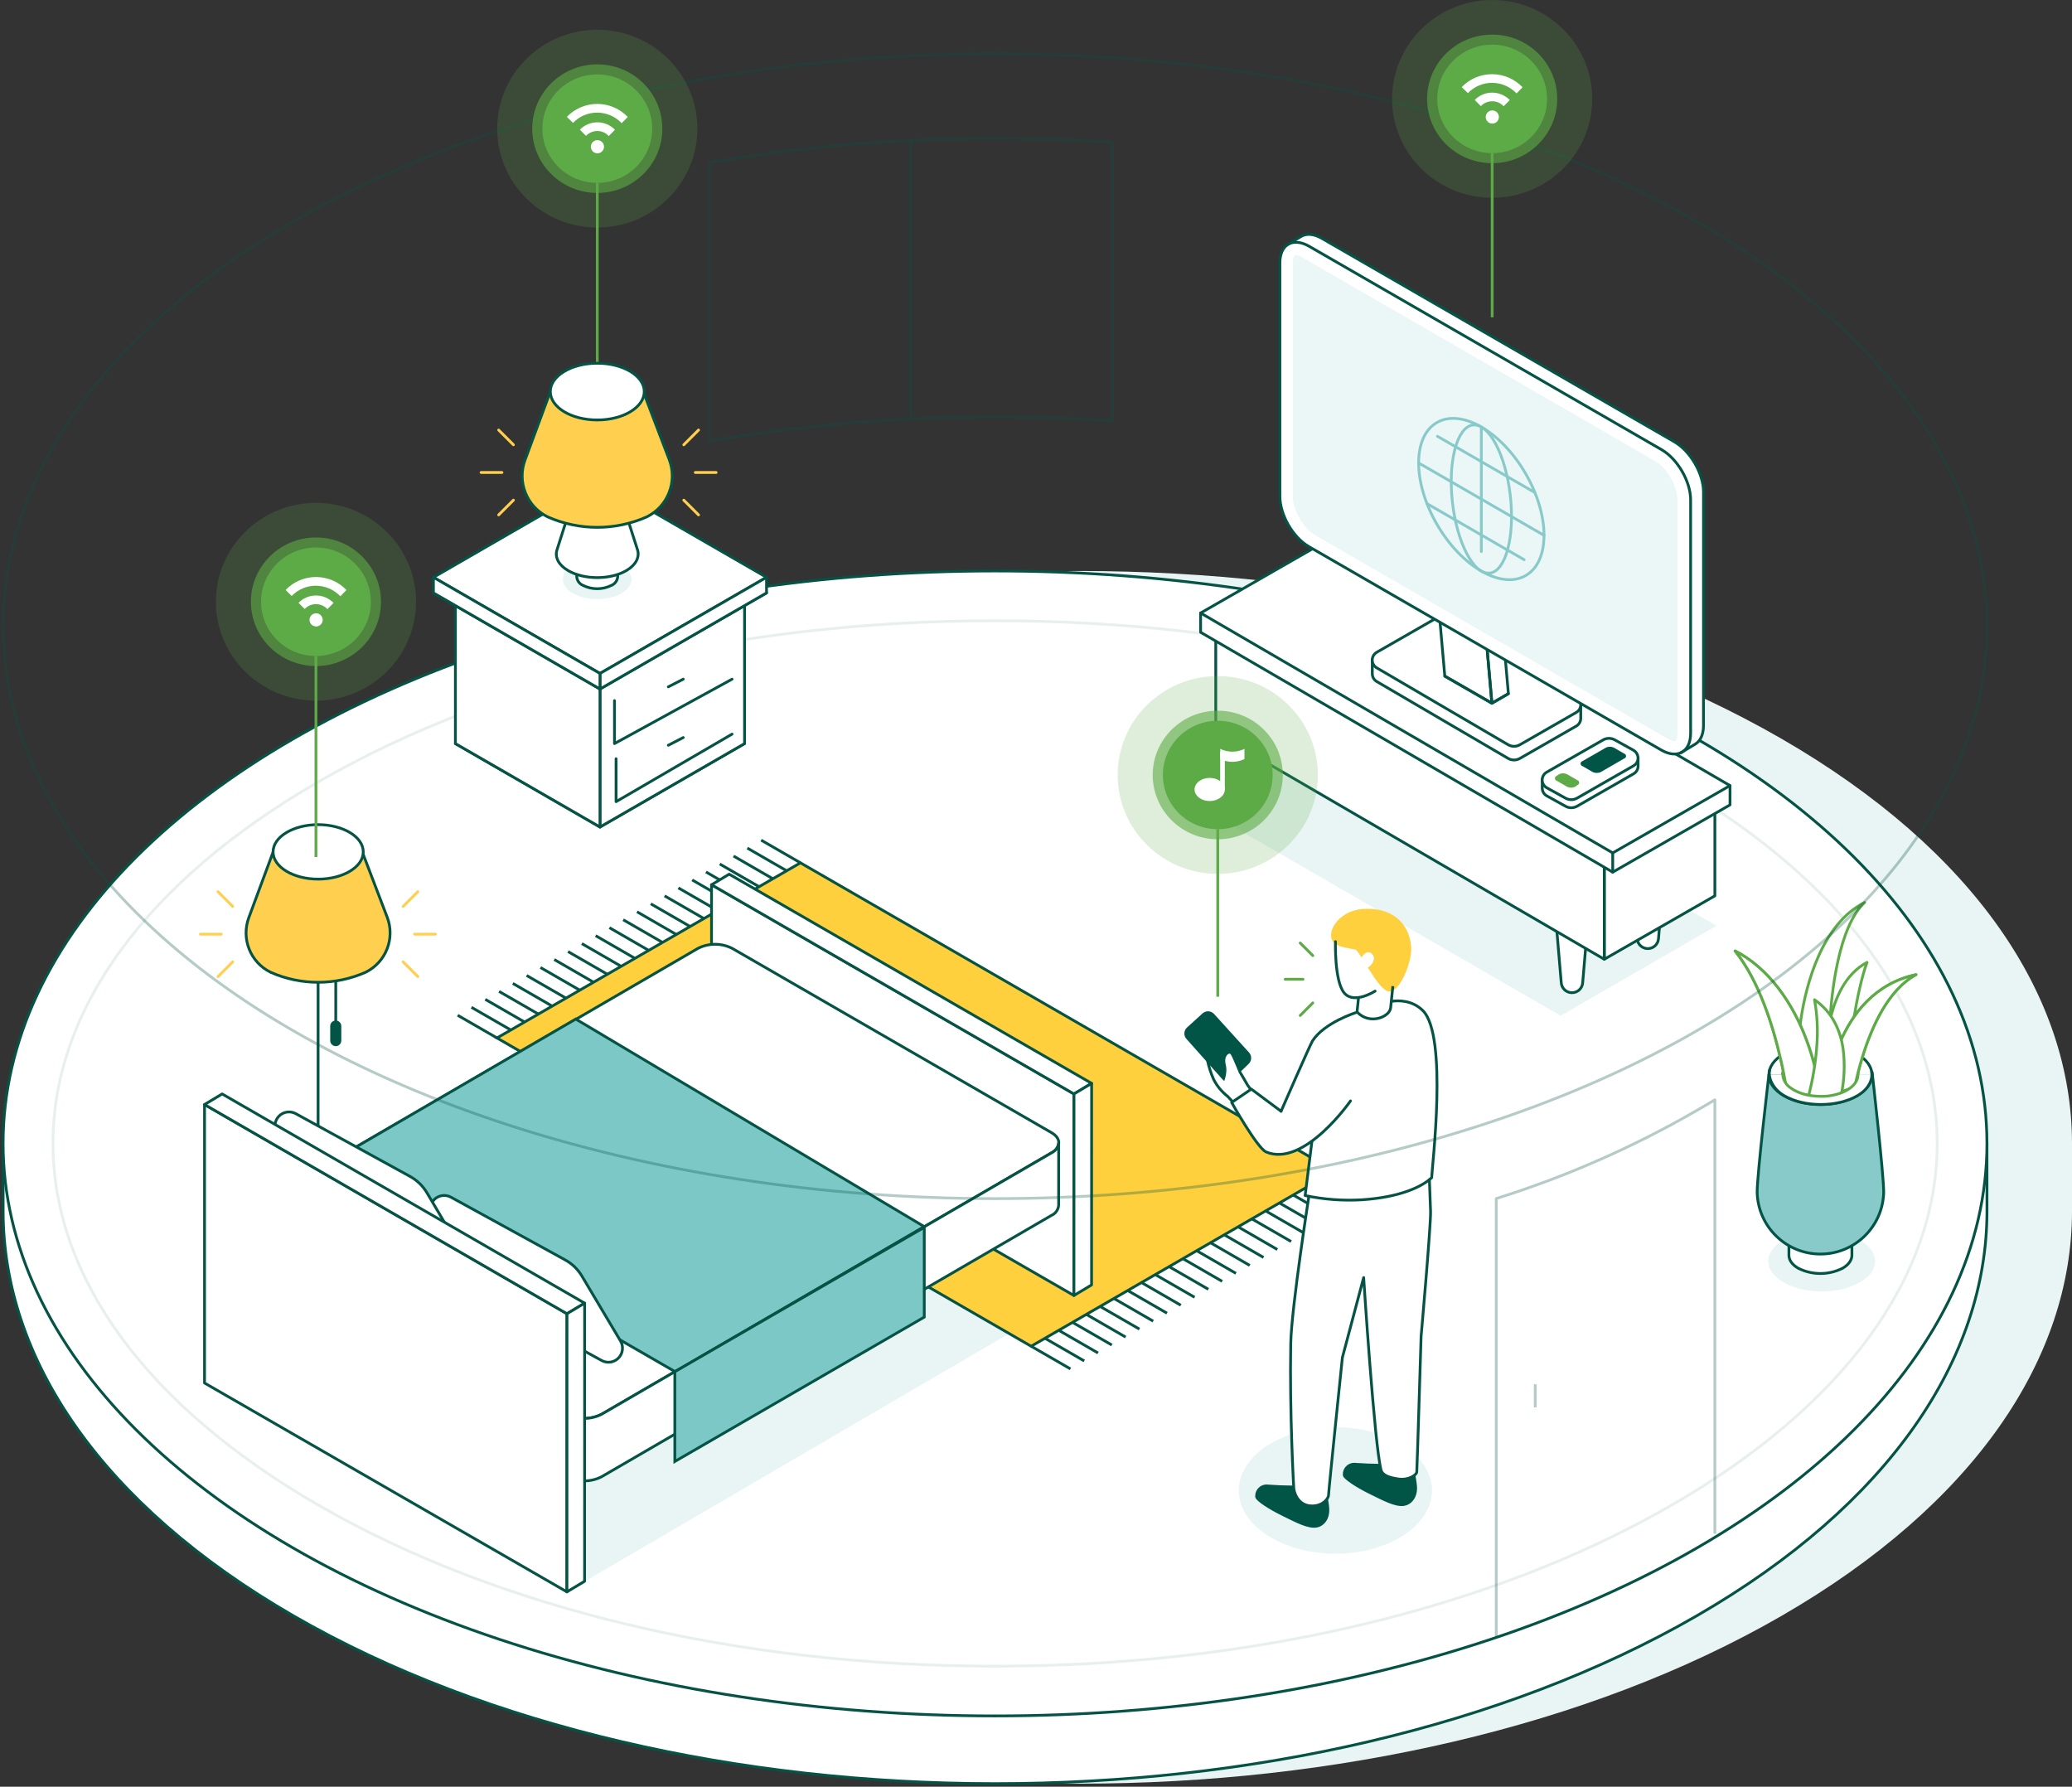 <?xml version="1.0" encoding="UTF-8"?> <svg xmlns="http://www.w3.org/2000/svg" xmlns:xlink="http://www.w3.org/1999/xlink" width="668px" height="576px" viewBox="0 0 668 576" version="1.1"><rect x="0" y="0" width="668" height="576" fill="#333333" stroke="none"/><title>Hospitality - Accordion section</title><g id="Symbols" stroke="none" stroke-width="1" fill="none" fill-rule="evenodd"><g id="Page-content-/-Desktop-/-Module-2-/-1" transform="translate(-799, -344)"><g id="Hospitality---Accordion-section" transform="translate(800, 344)"><g id="Group" transform="translate(0, 184.068)"><path d="M573.3,54.058 C448.411,-18.011 245.93,-18.011 121.05,54.058 C56.976,91.061 25.787,139.8 27.456,188.254 L27.385,188.254 L27.385,206.389 C27.385,253.62 58.636,300.842 121.05,336.881 C245.93,408.949 448.411,408.949 573.3,336.881 C635.749,300.842 667,253.62 667,206.389 L667,184.55 C667,137.319 635.749,90.088 573.3,54.058 Z" id="Path" fill="#E9F5F5" fill-rule="nonzero"></path><path d="M0.009,188.254 L0.009,206.389 C0.009,253.62 31.26,300.842 93.673,336.881 C218.562,408.949 421.035,408.949 545.924,336.881 C608.364,300.842 639.588,253.62 639.588,206.389 L639.588,184.55 L0.009,188.254 Z" id="Path" stroke="#045345" stroke-width="0.893" fill="#FFFFFF" fill-rule="nonzero" stroke-linecap="round" stroke-linejoin="round"></path><ellipse id="Oval" stroke="#045345" stroke-width="0.893" fill="#FFFFFF" fill-rule="nonzero" stroke-linecap="round" stroke-linejoin="round" cx="319.79" cy="184.55" rx="319.79" ry="184.55"></ellipse><path d="M319.79,353.07 C237.143,353.07 159.685,334.631 101.683,301.163 C46.439,269.292 16.081,227.88 16.081,184.55 C16.081,141.219 46.439,99.816 101.683,67.946 C159.721,34.468 237.143,16.038 319.79,16.038 C402.436,16.038 479.894,34.468 537.897,67.946 C593.122,99.816 623.534,141.228 623.534,184.55 C623.534,227.871 593.122,269.337 537.897,301.163 C479.894,334.631 402.436,353.07 319.79,353.07 Z" id="Path" stroke="#AECBC5" stroke-width="0.893" opacity="0.3" stroke-linejoin="round"></path></g><path d="M323.959,430.128 L187.195,509.997 L80.843,446.015 C77.753,444.23 77.735,441.338 80.843,439.553 L210.732,364.7 L323.959,430.128 Z" id="Path" fill="#E9F5F5" fill-rule="nonzero"></path><g id="Group" transform="translate(381.337, 175.928)"><polygon id="Path" fill="#E9F5F5" fill-rule="nonzero" points="171.034 122.521 120.799 151.519 0 81.743 50.234 52.746"></polygon><g transform="translate(119.505, 109.089)" fill="#FFFFFF" fill-rule="nonzero" id="Path" stroke="#045345" stroke-linecap="round" stroke-linejoin="round" stroke-width="0.893"><path d="M4.938,35.004 C3.144,35.005 1.649,33.631 1.5,31.844 L0,14.208 L9.902,14.208 L8.402,31.835 C8.257,33.636 6.745,35.019 4.938,35.004 L4.938,35.004 Z"></path><path d="M29.403,20.786 C27.609,20.788 26.114,19.414 25.965,17.627 L24.465,0 L34.341,0 L32.841,17.627 C32.692,19.414 31.197,20.788 29.403,20.786 L29.403,20.786 Z"></path></g><path d="M20.974,84.555 C19.187,84.552 17.698,83.184 17.545,81.404 L16.01,63.778 L25.876,63.778 L24.376,81.404 C24.224,83.174 22.751,84.538 20.974,84.555 L20.974,84.555 Z" id="Path" stroke="#045345" stroke-width="0.893" fill="#FFFFFF" fill-rule="nonzero" stroke-linecap="round" stroke-linejoin="round"></path><polygon id="Path" stroke="#045345" stroke-width="0.893" fill="#FFFFFF" fill-rule="nonzero" stroke-linecap="round" stroke-linejoin="round" points="170.525 81.958 170.525 112.865 134.871 133.312 134.871 102.405"></polygon><polygon id="Path" stroke="#045345" stroke-width="0.893" fill="#FFFFFF" fill-rule="nonzero" stroke-linecap="round" stroke-linejoin="round" points="9.616 29.488 9.616 60.404 134.871 133.312 134.871 102.405"></polygon><polygon id="Path" stroke="#045345" stroke-width="0.893" fill="#FFFFFF" fill-rule="nonzero" stroke-linecap="round" stroke-linejoin="round" points="175.409 83.546 137.595 105.234 4.732 27.899 4.732 21.688 175.409 77.335"></polygon><polygon id="Path" stroke="#045345" stroke-width="0.893" fill="#FFFFFF" fill-rule="nonzero" stroke-linecap="round" stroke-linejoin="round" points="175.409 77.335 137.595 99.031 4.732 21.688 42.546 0"></polygon><line x1="137.595" y1="105.234" x2="137.595" y2="99.031" id="Path" stroke="#045345" stroke-width="0.893" stroke-linecap="round" stroke-linejoin="round"></line></g><g id="Group" transform="translate(411.633, 75.566)"><g transform="translate(29.772, 123.787)" fill="#FFFFFF" fill-rule="nonzero" id="Path" stroke="#045345" stroke-linecap="round" stroke-linejoin="round" stroke-width="0.893"><path d="M65.768,34.721 L47.606,45.137 C46.431,45.82 44.979,45.82 43.803,45.137 L1.444,20.352 C0.533,19.821 -0.014,18.835 0.015,17.782 C0.015,16.827 0.015,13.248 0.015,13.248 L19.659,4.921 C20.835,4.238 22.287,4.238 23.463,4.921 L67.214,27.706 C67.214,27.706 67.214,31.276 67.214,32.222 C67.214,33.254 66.663,34.207 65.768,34.721 Z"></path><path d="M65.768,30.313 L47.606,40.728 C46.431,41.411 44.979,41.411 43.803,40.728 L1.444,15.943 C0.55,15.424 0,14.469 0,13.435 C0,12.402 0.55,11.447 1.444,10.928 L19.605,0.512 C20.781,-0.171 22.233,-0.171 23.409,0.512 L65.768,25.297 C66.662,25.816 67.212,26.771 67.212,27.805 C67.212,28.838 66.662,29.793 65.768,30.313 Z"></path></g><g transform="translate(50.698, 111.394)" id="Path"><polygon fill="#FFFFFF" fill-rule="nonzero" points="22.965 36.664 17.652 39.743 2.464 31.005 0 3.088 5.313 0 20.501 8.746"></polygon><polyline stroke="#045345" stroke-width="0.893" stroke-linecap="round" stroke-linejoin="round" points="22.965 36.664 17.652 39.743 2.464 31.005"></polyline><polygon stroke="#045345" stroke-width="0.893" stroke-linecap="round" stroke-linejoin="round" points="20.501 8.746 22.965 36.664 17.652 39.743 15.179 11.834"></polygon><polygon stroke="#045345" stroke-width="0.893" stroke-linecap="round" stroke-linejoin="round" points="0 3.088 2.464 31.005 17.652 39.743 15.179 11.834"></polygon></g><path d="M127.327,66.867 L13.715,1.305 C11.117,-0.195 8.768,-0.337 7.072,0.635 L2.723,3.215 C1.116,4.232 0.134,6.285 0.134,9.168 L0.134,84.432 C0.134,90.402 4.339,97.658 9.536,100.657 L123.148,166.229 C125.612,167.648 127.835,167.817 129.514,167.005 L129.514,167.059 L133.979,164.381 C135.675,163.408 136.729,161.32 136.729,158.33 L136.729,83.093 C136.729,77.131 132.523,69.866 127.327,66.867 Z" id="Path" fill="#FFFFFF" fill-rule="nonzero"></path><path d="M122.978,166.238 L9.366,100.666 C4.17,97.667 0,90.411 0,84.432 L0,9.185 C0,6.303 0.982,4.25 2.589,3.233 C4.197,2.215 6.723,2.26 9.402,3.813 L123.014,69.375 C128.211,72.374 132.416,79.639 132.416,85.601 L132.416,160.856 C132.38,166.827 128.175,169.218 122.978,166.238 Z" id="Path" stroke="#045345" stroke-width="0.893" stroke-linecap="round" stroke-linejoin="round"></path><path d="M127.193,163.319 C126.44,163.26 125.715,163.011 125.085,162.596 L11.465,97.025 C7.581,94.785 4.17,88.903 4.17,84.441 L4.17,9.185 C4.17,7.731 4.554,6.945 4.795,6.794 C4.906,6.741 5.029,6.716 5.152,6.721 C5.904,6.781 6.629,7.03 7.259,7.445 L120.88,73.017 C124.764,75.257 128.175,81.138 128.175,85.601 L128.175,160.856 C128.175,161.436 128.103,163.319 127.193,163.319 Z" id="Path" fill="#EBF6F6" fill-rule="nonzero"></path><path d="M2.554,3.215 L6.902,0.618 C8.599,-0.355 10.947,-0.212 13.545,1.287 L127.157,66.849 C132.354,69.848 136.559,77.113 136.559,83.075 L136.559,158.33 C136.559,161.32 135.505,163.408 133.809,164.381 L129.344,167.059" id="Path" stroke="#045345" stroke-width="0.893" stroke-linecap="round" stroke-linejoin="round"></path><g transform="translate(36.345, 52.391)" stroke="#88CAC9" stroke-linecap="round" stroke-linejoin="round" stroke-width="0.893"><ellipse id="Oval" transform="translate(28.592, 32.92) rotate(-30.23) translate(-28.592, -32.92) " cx="28.592" cy="32.92" rx="16.463" ry="28.518"></ellipse><ellipse id="Oval" transform="translate(28.608, 32.917) rotate(-6.44) translate(-28.608, -32.917) " cx="28.608" cy="32.917" rx="9.393" ry="24.026"></ellipse><line x1="8.38" y1="21.286" x2="48.81" y2="44.625" id="Path"></line><line x1="11.059" y1="34.388" x2="42.399" y2="52.479" id="Path"></line><line x1="14.452" y1="12.7" x2="45.792" y2="30.791" id="Path"></line><line x1="28.595" y1="9.728" x2="28.595" y2="49.837" id="Path"></line></g></g><g id="Group" transform="translate(227.777, 44.554)" opacity="0.3" stroke="#045345" stroke-linejoin="round" stroke-width="0.893"><path d="M129.773,1.293 C86.411,-1.688 42.848,0.49 0,7.782 L0,97.593 C42.848,90.3 86.411,88.125 129.773,91.114 L129.773,1.293 Z" id="Path"></path><line x1="64.887" y1="0.677" x2="64.887" y2="89.811" id="Path"></line></g><g id="Group" transform="translate(138.729, 155.124)" stroke="#045345" stroke-linecap="round" stroke-linejoin="round" stroke-width="0.893"><g id="Path"><g transform="translate(7.09, 4.57)"><polyline points="93.218 80.021 46.609 106.912 0 80.021"></polyline><polygon fill="#FFFFFF" fill-rule="nonzero" points="93.218 26.891 46.609 53.791 0 26.891 46.609 0"></polygon><polygon fill="#FFFFFF" fill-rule="nonzero" points="93.218 26.891 93.218 80.021 46.609 106.912 46.609 53.791"></polygon><polygon fill="#FFFFFF" fill-rule="nonzero" points="0 26.891 0 80.021 46.609 106.912 46.609 53.791"></polygon></g><g><polyline points="107.397 36.012 53.699 66.999 0 36.012"></polyline><polygon fill="#FFFFFF" fill-rule="nonzero" points="107.397 30.987 53.699 61.984 0 30.987 53.699 0"></polygon><polygon fill="#FFFFFF" fill-rule="nonzero" points="107.397 30.987 107.397 36.012 53.699 66.999 53.699 61.984"></polygon><polygon fill="#FFFFFF" fill-rule="nonzero" points="0 30.987 0 36.012 53.699 66.999 53.699 61.984"></polygon></g></g><polyline id="Path" points="58.377 70.739 58.377 84.591 96.281 63.822"></polyline><polyline id="Path" points="58.886 89.472 58.886 103.315 96.281 81.538"></polyline><line x1="75.735" y1="66.294" x2="80.548" y2="63.822" id="Path"></line><line x1="75.735" y1="85.126" x2="80.548" y2="82.645" id="Path"></line></g><g id="Group" transform="translate(558.388, 290.935)"><ellipse id="Oval" fill="#E9F5F5" fill-rule="nonzero" cx="27.903" cy="115.64" rx="17.242" ry="9.737"></ellipse><path d="M34.68,99.129 C30.167,96.844 24.835,96.844 20.322,99.129 C18.34,100.281 17.349,101.807 17.349,103.279 L17.349,111.954 C17.349,113.454 18.34,114.953 20.322,116.104 C24.835,118.39 30.167,118.39 34.68,116.104 C36.662,114.953 37.653,113.427 37.653,111.954 L37.653,103.279 C37.653,101.78 36.662,100.281 34.68,99.129 Z" id="Path" fill="#FFFFFF" fill-rule="nonzero"></path><path d="M17.349,105.073 L17.349,113.748 C17.349,115.248 18.34,116.747 20.322,117.898 C24.835,120.184 30.167,120.184 34.68,117.898 C36.662,116.747 37.653,115.221 37.653,113.748 L37.653,105.073 L17.349,105.073 Z" id="Path" stroke="#045345" stroke-width="0.893" fill="#FFFFFF" fill-rule="nonzero" stroke-linecap="round" stroke-linejoin="round"></path><path d="M10.893,55.54 C10.893,55.54 7.107,87.571 7.107,93.373 C7.34,104.467 16.404,113.34 27.506,113.34 C38.607,113.34 47.671,104.467 47.904,93.373 C47.904,87.571 44.18,54.772 44.18,54.772 L10.893,55.54 Z" id="Path" stroke="#025546" stroke-width="0.893" fill="#88CAC9" fill-rule="nonzero" stroke-linecap="round" stroke-linejoin="round"></path><path d="M15.393,55.54 C15.393,53.88 16.394,52.229 18.411,50.908 C18.572,50.801 18.751,50.694 18.938,50.587 C19.864,50.055 20.85,49.639 21.876,49.346 C23.197,48.943 24.56,48.692 25.939,48.596 C26.653,48.552 27.367,48.534 28.081,48.552 C28.943,48.571 29.802,48.648 30.653,48.784 C32.554,49.042 34.391,49.647 36.073,50.569 C36.466,50.799 36.844,51.052 37.207,51.327 C38.633,52.262 39.528,53.82 39.618,55.522 L44.082,55.522 C44.082,53.068 42.466,50.613 39.216,48.739 C32.733,44.991 22.206,44.991 15.724,48.739 C12.474,50.613 10.849,53.068 10.858,55.522 L15.393,55.54 Z" id="Path" fill="#FFFFFF" fill-rule="nonzero"></path><path d="M39.252,48.757 C32.76,45.017 22.242,45.017 15.76,48.757 C9.277,52.496 9.268,58.574 15.76,62.323 C22.251,66.071 32.725,66.062 39.252,62.323 C45.779,58.583 45.743,52.505 39.252,48.757 Z M36.573,60.172 L36.046,60.493 C35.119,61.021 34.133,61.437 33.108,61.734 C31.783,62.133 30.418,62.385 29.037,62.483 C28.331,62.483 27.617,62.546 26.903,62.483 C26.042,62.456 25.183,62.378 24.331,62.251 C22.431,61.993 20.593,61.388 18.911,60.466 C18.517,60.234 18.136,59.981 17.769,59.708 C15.09,57.655 14.652,54.978 16.376,52.702 C17.069,51.828 17.932,51.103 18.911,50.569 C20.402,49.735 22.023,49.158 23.706,48.864 C24.672,48.677 25.652,48.567 26.635,48.534 C28.376,48.461 30.12,48.611 31.823,48.98 C32.426,49.115 33.023,49.282 33.608,49.48 C34.449,49.762 35.259,50.127 36.028,50.569 C36.794,50.988 37.49,51.524 38.091,52.157 C40.537,54.701 40.028,57.923 36.6,60.172 L36.573,60.172 Z" id="Shape" stroke="#045345" stroke-width="0.893" stroke-linecap="round" stroke-linejoin="round"></path><path d="M41.752,0 C33.43,7.765 30.974,28.756 30.466,40.305 C30.278,44.544 30.358,48.409 30.466,51.417 C30.278,51.604 30.064,51.791 29.858,51.979 C27.278,54.111 24.26,55.65 21.019,56.486 C20.285,50.238 20.348,43.922 21.206,37.69 C22.894,26.23 28.046,6.872 41.752,0 Z" id="Path" stroke="#5DAB47" stroke-width="0.893" fill="#FFFFFF" fill-rule="nonzero" stroke-linejoin="round"></path><path d="M42.537,19.296 C39.073,28.551 36.582,47.98 36.698,50.274 L36.225,50.703 C34.243,52.33 31.93,53.505 29.448,54.148 C29.09,50.801 28.394,26.873 42.537,19.296 Z" id="Path" stroke="#5DAB47" stroke-width="0.893" fill="#FFFFFF" fill-rule="nonzero" stroke-linejoin="round"></path><g transform="translate(29.323, 23.276)" fill="#FFFFFF" fill-rule="nonzero" id="Path" stroke="#5DAB47" stroke-linejoin="round" stroke-width="0.893"><path d="M28.992,0 C20.063,4.811 14.768,16.627 11.742,26.436 C10.634,30.006 9.831,33.37 9.286,35.985 L8.634,36.333 C5.93,37.589 2.982,38.232 0,38.217 C0.773,32.698 2.243,27.3 4.375,22.152 C8.375,12.682 15.679,2.865 28.992,0 Z"></path><path d="M28.992,0 C20.063,4.811 14.768,16.627 11.742,26.436 C10.634,30.006 9.831,33.37 9.286,35.985 L8.634,36.333 C5.93,37.589 2.982,38.232 0,38.217 C0.773,32.698 2.243,27.3 4.375,22.152 C8.375,12.682 15.679,2.865 28.992,0 Z"></path></g><g transform="translate(0, 15.628)" fill="#FFFFFF" fill-rule="nonzero" id="Path" stroke="#5DAB47" stroke-linejoin="round" stroke-width="0.893"><path d="M27.519,47.008 C26.476,46.971 25.435,46.875 24.403,46.722 C22.094,46.4 19.864,45.659 17.822,44.535 C17.347,44.265 16.888,43.967 16.447,43.643 C16.019,41.197 15.474,38.288 14.751,35.146 C12.224,24.017 7.688,9.55 0,0 C10.608,5.444 18.876,16.699 23.644,30.496 C25.496,35.854 26.794,41.386 27.519,47.008 L27.519,47.008 Z"></path><path d="M27.519,47.008 C26.476,46.971 25.435,46.875 24.403,46.722 C22.094,46.4 19.864,45.659 17.822,44.535 C17.347,44.265 16.888,43.967 16.447,43.643 C16.019,41.197 15.474,38.288 14.751,35.146 C12.224,24.017 7.688,9.55 0,0 C10.608,5.444 18.876,16.699 23.644,30.496 C25.496,35.854 26.794,41.386 27.519,47.008 L27.519,47.008 Z"></path></g><path d="M34.198,62.118 C32.594,62.601 30.941,62.9 29.269,63.01 C27.365,63.151 25.451,63.076 23.563,62.787 C25.019,57.334 25.952,51.754 26.349,46.124 C26.733,41.186 26.481,36.219 25.599,31.344 C31.43,35.396 33.975,41.322 34.832,47.284 C35.443,52.23 35.229,57.242 34.198,62.118 L34.198,62.118 Z" id="Path" stroke="#5DAB47" stroke-width="0.893" fill="#FFFFFF" fill-rule="nonzero" stroke-linejoin="round"></path><path d="M39.609,55.54 C39.609,57.191 38.618,58.851 36.6,60.172 L36.073,60.493 C35.146,61.021 34.16,61.437 33.135,61.734 C31.81,62.133 30.444,62.385 29.064,62.483 C28.358,62.483 27.644,62.546 26.93,62.483 C26.069,62.456 25.21,62.378 24.358,62.251 C22.457,61.993 20.62,61.388 18.938,60.466 C18.544,60.234 18.162,59.981 17.795,59.708 C16.378,58.765 15.486,57.212 15.385,55.513 L10.92,55.513 C10.92,57.967 12.536,60.422 15.786,62.296 C22.269,66.036 32.751,66.036 39.278,62.296 C42.528,60.422 44.145,57.967 44.145,55.513 L39.609,55.54 Z" id="Path" fill="#FFFFFF" fill-rule="nonzero"></path><path d="M39.618,55.54 C39.618,57.191 38.618,58.851 36.6,60.172 L36.073,60.493 C35.146,61.021 34.16,61.437 33.135,61.734 C31.81,62.133 30.444,62.385 29.064,62.483 C28.358,62.483 27.644,62.546 26.93,62.483 C26.069,62.456 25.21,62.378 24.358,62.251 C22.457,61.993 20.62,61.388 18.938,60.466 C18.544,60.234 18.162,59.981 17.795,59.708 C16.546,58.85 15.692,57.53 15.42,56.04 L15.42,55.147" id="Path" stroke="#5DAB47" stroke-width="0.893" stroke-linecap="round" stroke-linejoin="round"></path><path d="M11.063,54.148 C10.688,56.825 12.295,60.252 15.885,62.323 C22.367,66.062 32.894,66.062 39.377,62.323 C42.948,60.252 44.412,57.307 44.037,54.603" id="Path" stroke="#045345" stroke-width="0.893" stroke-linecap="round" stroke-linejoin="round"></path></g><g id="Group" transform="translate(146.551, 270.836)" stroke="#045345" stroke-width="0.893"><polygon id="Path" fill="#FED03D" fill-rule="nonzero" points="12.67 63.778 184.882 163.157 282.717 106.698 110.504 7.318"></polygon><g transform="translate(184.882, 106.689)" id="Path"><line x1="97.834" y1="0" x2="110.504" y2="7.318"></line><line x1="93.388" y1="2.57" x2="106.058" y2="9.88"></line><line x1="88.932" y1="5.141" x2="101.611" y2="12.45"></line><line x1="84.486" y1="7.702" x2="97.165" y2="15.021"></line><line x1="80.039" y1="10.273" x2="92.718" y2="17.582"></line><line x1="75.592" y1="12.834" x2="88.271" y2="20.152"></line><line x1="71.146" y1="15.404" x2="83.825" y2="22.714"></line><line x1="66.699" y1="17.966" x2="79.369" y2="25.284"></line><line x1="62.252" y1="20.536" x2="74.923" y2="27.846"></line><line x1="57.806" y1="23.098" x2="70.476" y2="30.416"></line><line x1="53.359" y1="25.668" x2="66.029" y2="32.978"></line><line x1="48.913" y1="28.23" x2="61.583" y2="35.548"></line><line x1="44.466" y1="30.8" x2="57.136" y2="38.109"></line><line x1="40.019" y1="33.37" x2="52.69" y2="40.68"></line><line x1="35.573" y1="35.932" x2="48.243" y2="43.25"></line><line x1="31.126" y1="38.502" x2="43.796" y2="45.812"></line><line x1="26.68" y1="41.064" x2="39.35" y2="48.382"></line><line x1="22.233" y1="43.634" x2="34.903" y2="50.944"></line><line x1="17.786" y1="46.195" x2="30.457" y2="53.514"></line><line x1="13.34" y1="48.766" x2="26.01" y2="56.075"></line><line x1="8.893" y1="51.327" x2="21.563" y2="58.646"></line><line x1="4.447" y1="53.898" x2="17.117" y2="61.207"></line><line x1="0" y1="56.459" x2="12.67" y2="63.778"></line></g><g id="Path"><line x1="97.834" y1="0" x2="110.513" y2="7.318"></line><line x1="93.388" y1="2.57" x2="106.058" y2="9.88"></line><line x1="88.941" y1="5.132" x2="101.611" y2="12.45"></line><line x1="84.494" y1="7.702" x2="97.165" y2="15.012"></line><line x1="80.048" y1="10.264" x2="92.718" y2="17.582"></line><line x1="75.601" y1="12.834" x2="88.271" y2="20.144"></line><line x1="71.155" y1="15.404" x2="83.825" y2="22.714"></line><line x1="66.708" y1="17.966" x2="79.378" y2="25.275"></line><line x1="62.261" y1="20.536" x2="74.932" y2="27.846"></line><line x1="57.815" y1="23.098" x2="70.485" y2="30.416"></line><line x1="53.368" y1="25.668" x2="66.038" y2="32.978"></line><line x1="48.922" y1="28.23" x2="61.592" y2="35.548"></line><line x1="44.475" y1="30.8" x2="57.145" y2="38.109"></line><line x1="40.028" y1="33.361" x2="52.699" y2="40.68"></line><line x1="35.582" y1="35.932" x2="48.252" y2="43.241"></line><line x1="31.135" y1="38.493" x2="43.805" y2="45.812"></line><line x1="26.689" y1="41.064" x2="39.359" y2="48.373"></line><line x1="22.233" y1="43.634" x2="34.912" y2="50.944"></line><line x1="17.786" y1="46.195" x2="30.466" y2="53.505"></line><line x1="13.34" y1="48.766" x2="26.019" y2="56.075"></line><line x1="8.893" y1="51.327" x2="21.572" y2="58.646"></line><line x1="4.447" y1="53.898" x2="17.126" y2="61.207"></line><line x1="0" y1="56.459" x2="12.679" y2="63.778"></line></g></g><g id="Group" transform="translate(381.276, 292.969)"><ellipse id="Oval" fill="#E9F5F5" fill-rule="nonzero" cx="48.25" cy="187.514" rx="31.153" ry="20.393"></ellipse><path d="M45.812,193.28 C45.75,192.253 45.321,188.969 44.741,188.308 L37.499,186.398 C37.499,186.398 31.615,186.461 26.526,186.077 C25.535,185.937 24.536,186.265 23.821,186.964 C23.106,187.663 22.756,188.654 22.874,189.647 C23.097,190.54 26.758,193.056 31.08,195.172 C35.83,197.501 39.321,199.375 42.009,199.045 C43.991,198.786 46.053,196.805 45.812,193.28 Z" id="Path" stroke="#005547" stroke-width="0.893" fill="#005547" fill-rule="nonzero" stroke-linecap="round" stroke-linejoin="round"></path><path d="M74.108,186.274 C74.037,185.247 73.608,181.963 73.028,181.311 L65.742,179.401 C65.742,179.401 59.857,179.464 54.777,179.08 C53.787,178.944 52.789,179.273 52.074,179.971 C51.358,180.669 51.005,181.657 51.116,182.65 C51.339,183.542 55,186.059 59.322,188.175 C64.072,190.513 67.572,192.387 70.251,192.057 C72.251,191.78 74.322,189.808 74.108,186.274 Z" id="Path" stroke="#005547" stroke-width="0.893" fill="#005547" fill-rule="nonzero" stroke-linecap="round" stroke-linejoin="round"></path><path d="M34.821,186.702 C34.821,186.702 33.446,162.971 33.847,140.23 C34.053,128.627 39.991,90.777 39.991,90.777 L78.314,80.915 C78.314,80.915 78.805,94.24 78.93,97.479 C79.09,101.576 75.876,137.865 75.876,137.865 C75.876,137.865 74.59,180.588 74.474,181.597 C74.358,182.605 71.733,184.274 68.644,183.828 C65.554,183.382 63.42,182.668 62.956,180.892 C60.84,172.859 57.357,118.881 57.357,118.881 L50.5,144.665 C50.5,144.665 46.035,187.844 46.035,189.058 C46.035,190.067 44.25,192.503 40.776,192.512 C35.892,192.548 34.821,187.612 34.821,186.702 Z" id="Path" stroke="#045345" stroke-width="0.893" fill="#FFFFFF" fill-rule="nonzero" stroke-linecap="round" stroke-linejoin="round"></path><g transform="translate(0, 33.493)" fill-rule="nonzero" id="Path"><path d="M15.909,29.528 L13.507,26.975 C11.652,25.531 10.129,23.705 9.043,21.62 C8.114,19.555 7.416,17.394 6.962,15.176 C6.962,15.176 7.57,6.144 11.704,11.008 C14.795,14.907 17.56,19.054 19.972,23.405 L22.276,26.565 L15.909,29.528 Z" stroke="#045345" stroke-width="0.893" fill="#FFFFFF" stroke-linecap="round" stroke-linejoin="round"></path><path d="M19.927,16.229 C20.822,15.418 20.89,14.036 20.079,13.141 L8.802,0.718 C7.991,-0.177 6.608,-0.244 5.712,0.566 L0.721,5.1 C0.29,5.487 0.031,6.03 0.003,6.608 C-0.026,7.186 0.178,7.752 0.569,8.179 L12.239,21.272 C12.531,21.599 12.941,21.797 13.379,21.82 C13.816,21.843 14.245,21.691 14.57,21.397 L19.927,16.229 Z" stroke="#005547" stroke-width="0.893" fill="#005547" stroke-linecap="round" stroke-linejoin="round"></path><path d="M18.222,22.111 C18.222,22.111 14.945,13.766 14.409,13.302 C13.873,12.838 12.186,13.971 12.918,16.872 C13.65,19.773 11.963,23.119 11.963,23.119 L18.222,22.111 Z" fill="#FFFFFF"></path></g><path d="M14.436,62.431 L20.776,58.12 L30.731,65.26 C30.731,65.26 39.758,43.751 40.491,42.6 C44.241,36.701 54.447,33.479 54.447,33.479 L64.268,30.176 C64.268,30.176 71.179,27.963 76.055,32.782 C84.305,40.904 78.948,83.655 78.948,86.662 C65.411,93.133 38.133,92.419 38.133,92.419 L40.937,74.462 C36.258,77.791 29.419,80.843 25.517,78.362 C23.865,77.318 14.436,62.431 14.436,62.431 Z" id="Path" fill="#FFFFFF" fill-rule="nonzero"></path><path d="M51.429,6.713 C49.561,7.866 48.302,9.788 47.991,11.961 C47.553,15.531 49.152,26.66 51.616,27.66 C52.923,28.238 54.339,28.524 55.768,28.499 L55.223,33.247 C55.223,33.247 58.572,37.058 62.492,35.192 C66.411,33.327 65.983,32.363 65.983,32.363 L66.635,23.295 C66.635,23.295 64.938,3.625 51.429,6.713 Z" id="Path" fill="#FFFFFF" fill-rule="nonzero"></path><path d="M72.67,12.237 C72.045,4.312 66.161,-0.472 57.438,0.037 C48.42,0.563 44.526,8.846 48.259,11.345 C49.955,12.478 53.125,12.791 54.607,13.13 C56.089,13.469 61.608,25.553 65.179,26.598 C68.751,27.642 73.063,17.235 72.67,12.237 Z" id="Path" fill="#FED03D" fill-rule="nonzero"></path><path d="M54.813,33.488 C54.813,33.488 44.607,36.709 40.857,42.609 C40.116,43.76 30.731,65.269 30.731,65.269" id="Path" stroke="#045345" stroke-width="0.893" stroke-linecap="round" stroke-linejoin="round"></path><path d="M30.731,65.269 L21.142,58.129 L14.802,62.44 C14.802,62.44 22.918,76.943 25.874,78.38 C38.151,83.548 53.125,61.931 53.125,61.931" id="Path" stroke="#045345" stroke-width="0.893" stroke-linecap="round" stroke-linejoin="round"></path><path d="M48.268,10.586 C48.268,10.586 47.893,23.215 51.054,27.088 C54.214,30.962 61.045,26.535 61.045,26.535" id="Path" stroke="#045345" stroke-width="0.893" stroke-linecap="round" stroke-linejoin="round"></path><path d="M66.777,24.937 L66.063,31.89 C65.777,34.907 59.224,37.566 55.223,33.247 L55.679,28.927" id="Path" stroke="#045345" stroke-width="0.893" stroke-linejoin="round"></path><path d="M66.277,29.837 C68.617,29.489 73.01,29.436 76.412,32.791 C84.653,40.913 79.305,83.664 79.305,86.671 C76.242,89.554 69.197,92.999 56.768,93.811 C50.642,94.165 44.496,93.706 38.491,92.446 L40.705,74.765" id="Path" stroke="#045345" stroke-width="0.893" stroke-linejoin="round"></path><path d="M55.92,17.325 C55.92,17.325 57.5,12.791 59.768,14.299 C62.036,15.807 59.572,19.493 57.09,19.377 L55.92,17.325 Z" id="Path" fill="#FFFFFF" fill-rule="nonzero"></path><g transform="translate(32.062, 11.032)" id="Path" stroke="#5DAB47" stroke-linecap="round" stroke-linejoin="round" stroke-width="0.893"><line x1="0" y1="11.683" x2="5.741" y2="11.683"></line><line x1="4.839" y1="0" x2="8.902" y2="4.052"></line><line x1="4.839" y1="23.365" x2="8.902" y2="19.305"></line></g></g><path d="M551.861,494.45 L551.861,354.561 C549.879,355.757 547.96,356.863 545.915,358.042 C525.515,369.835 503.874,379.338 481.385,386.378 L481.385,527.767" id="Path" stroke="#045345" stroke-width="0.893" opacity="0.3" stroke-linejoin="round"></path><line x1="493.948" y1="446.256" x2="493.948" y2="453.699" id="Path" stroke="#045345" stroke-width="0.893" opacity="0.3" stroke-linejoin="round"></line><g id="Group" transform="translate(63.61, 265.847)"><ellipse id="Oval" stroke="#045345" stroke-width="0.893" fill="#FFFFFF" fill-rule="nonzero" stroke-linejoin="round" cx="37.966" cy="144.361" rx="14.536" ry="8.782"></ellipse><line x1="37.939" y1="143.709" x2="37.939" y2="50.631" id="Path" stroke="#045345" stroke-width="0.893" stroke-linejoin="round"></line><path d="M60.208,29.809 C62.84,36.632 59.836,44.336 53.279,47.579 C43.512,51.898 32.375,51.898 22.608,47.579 C16.092,44.368 13.07,36.744 15.617,29.943 L23.43,8.845 L52.207,8.845 L60.208,29.809 Z" id="Path" stroke="#045345" stroke-width="0.893" fill="#FFD04F" fill-rule="nonzero"></path><ellipse id="Oval" stroke="#045345" stroke-width="0.893" fill="#FFFFFF" fill-rule="nonzero" stroke-linejoin="round" cx="37.966" cy="8.782" rx="14.536" ry="8.782"></ellipse><line x1="43.636" y1="50.783" x2="43.636" y2="63.34" id="Path" stroke="#045345" stroke-width="0.893" stroke-linejoin="round"></line><path d="M43.636,71.408 C44.622,71.408 45.421,70.609 45.421,69.623 L45.421,64.929 C45.421,63.943 44.622,63.144 43.636,63.144 C42.649,63.144 41.85,63.943 41.85,64.929 L41.85,69.623 C41.85,70.609 42.649,71.408 43.636,71.408 Z" id="Path" fill="#005547" fill-rule="nonzero"></path><g transform="translate(0, 21.616)" id="Path" stroke="#FFD04F" stroke-linecap="round" stroke-linejoin="round" stroke-width="0.893"><line x1="6.723" y1="13.682" x2="0" y2="13.682"></line><line x1="10.42" y1="22.607" x2="5.67" y2="27.364"></line><line x1="10.42" y1="4.757" x2="5.67" y2="0"></line></g><g transform="translate(65.351, 21.616)" id="Path" stroke="#FFD04F" stroke-linecap="round" stroke-linejoin="round" stroke-width="0.893"><line x1="3.697" y1="13.682" x2="10.42" y2="13.682"></line><line x1="0" y1="22.607" x2="4.75" y2="27.364"></line><line x1="0" y1="4.757" x2="4.75" y2="0"></line></g></g><g id="Group" transform="translate(64.94, 281.814)" fill-rule="nonzero" stroke="#045345" stroke-width="0.893"><polygon id="Path" fill="#FFFFFF" stroke-linejoin="round" points="163.453 3.409 163.453 68.508 280.288 135.82 280.306 70.846"></polygon><polygon id="Path" fill="#FFFFFF" stroke-linejoin="round" points="169.141 0 163.453 3.409 280.306 70.846 285.994 67.437"></polygon><polygon id="Path" fill="#FFFFFF" stroke-linejoin="round" points="280.306 70.846 280.288 135.82 285.976 132.41 285.994 67.437"></polygon><g transform="translate(11.688, 22.598)" id="Path"><path d="M261.412,60.752 C264.484,62.537 264.511,65.428 261.412,67.204 L116.344,151.5 C112.857,153.285 108.724,153.285 105.236,151.5 L2.322,92.096 C-0.768,90.311 -0.777,87.419 2.322,85.634 L147.354,1.338 C150.841,-0.446 154.974,-0.446 158.462,1.338 L261.412,60.752 Z" fill="#FFFFFF" stroke-linejoin="round"></path><polygon fill="#7CC8C7" points="220.348 91.025 140.041 137.792 25.894 71.917 107.995 24.106"></polygon><path d="M261.439,67.204 L116.344,151.5 C112.857,153.285 108.724,153.285 105.236,151.5 L2.322,92.096 C1.014,91.516 0.124,90.272 0,88.847 L0,109.053 C0.119,110.48 1.01,111.727 2.322,112.302 L105.156,171.653 C108.662,173.438 112.811,173.438 116.317,171.653 L261.385,87.384 C262.673,86.805 263.547,85.576 263.671,84.171 L263.671,63.991 C263.555,65.384 262.704,66.609 261.439,67.204 L261.439,67.204 Z" fill="#FFFFFF" stroke-linejoin="round"></path></g><polygon id="Path" fill="#7CC8C7" points="232.036 142.79 151.622 189.325 151.622 160.39 232.036 113.855"></polygon><path d="M91.245,136.569 L128.059,156.793 C129.842,157.757 132.049,157.42 133.464,155.969 C134.879,154.517 135.158,152.303 134.148,150.546 L121.683,129.59 C120.381,127.391 118.513,125.582 116.273,124.351 L79.459,104.136 C77.665,103.145 75.429,103.479 74.003,104.951 C72.578,106.424 72.318,108.669 73.369,110.428 L85.789,131.339 C87.109,133.538 88.992,135.343 91.245,136.569 Z" id="Path" fill="#FFFFFF"></path><path d="M41.18,109.652 L77.994,129.867 C79.778,130.83 81.985,130.494 83.4,129.042 C84.815,127.59 85.094,125.376 84.084,123.619 L71.681,102.672 C70.376,100.476 68.504,98.67 66.262,97.442 L29.43,77.21 C27.636,76.218 25.4,76.552 23.974,78.025 C22.549,79.497 22.289,81.743 23.34,83.502 L35.769,104.413 C37.072,106.612 38.94,108.421 41.18,109.652 Z" id="Path" fill="#FFFFFF"></path><g transform="translate(0, 70.846)" fill="#FFFFFF" id="Path" stroke-linejoin="round"><polygon points="0 3.409 0 93.185 116.835 160.515 116.853 70.855"></polygon><polygon points="5.679 0 0 3.409 116.853 70.855 122.541 67.446"></polygon><polygon points="116.853 70.855 116.835 160.515 122.523 157.106 122.541 67.446"></polygon></g></g><ellipse id="Oval" stroke="#045345" stroke-width="0.893" opacity="0.3" stroke-linejoin="round" cx="319.79" cy="201.855" rx="319.79" ry="184.55"></ellipse><g id="Group" transform="translate(68.592, 162.112)"><line x1="32.269" y1="49.364" x2="32.269" y2="114.177" id="Path" stroke="#5DAB47" stroke-width="0.893" stroke-linejoin="round"></line><g fill="#5DAB47" fill-rule="nonzero" id="Oval"><ellipse opacity="0.2" cx="32.269" cy="31.88" rx="32.269" ry="31.88"></ellipse><ellipse opacity="0.6" cx="32.269" cy="31.88" rx="20.974" ry="20.724"></ellipse><ellipse cx="32.269" cy="31.88" rx="17.697" ry="17.484"></ellipse></g><g transform="translate(22.492, 23.901)" fill="#FFFFFF" fill-rule="nonzero"><ellipse id="Oval" cx="9.822" cy="13.816" rx="2.125" ry="2.124"></ellipse><path d="M15.456,8.354 L13.474,10.362 C12.532,9.341 11.209,8.755 9.82,8.745 C8.431,8.735 7.099,9.301 6.143,10.308 L4.161,8.327 C5.638,6.804 7.673,5.95 9.795,5.962 C11.927,5.964 13.969,6.827 15.456,8.354 L15.456,8.354 Z" id="Path"></path><path d="M19.581,4.23 L17.635,6.212 C15.59,4.048 12.746,2.819 9.768,2.811 C6.819,2.793 3.993,3.991 1.955,6.123 L0,4.177 C2.569,1.499 6.122,-0.01 9.833,0 C13.545,0.01 17.09,1.539 19.644,4.23 L19.581,4.23 Z" id="Path"></path></g></g><g id="Group" transform="translate(359.327, 217.956)"><line x1="32.269" y1="49.364" x2="32.269" y2="103.369" id="Path" stroke="#5DAB47" stroke-width="0.893" stroke-linejoin="round"></line><g fill="#5DAB47" fill-rule="nonzero" id="Oval"><ellipse opacity="0.2" cx="32.269" cy="31.88" rx="32.269" ry="31.88"></ellipse><ellipse opacity="0.6" cx="32.269" cy="31.88" rx="20.974" ry="20.724"></ellipse><ellipse cx="32.269" cy="31.88" rx="17.697" ry="17.484"></ellipse></g><g transform="translate(24.796, 23.464)" fill="#FFFFFF" fill-rule="nonzero"><ellipse id="Oval" cx="4.875" cy="13.084" rx="4.875" ry="3.731"></ellipse><rect id="Rectangle" x="8.259" y="1" width="1.491" height="12.2"></rect><path d="M16.072,3.302 L15.902,3.365 C13.476,4.479 10.679,4.449 8.277,3.284 L8.277,0 C10.678,1.168 13.475,1.2 15.902,0.089 L16.09,0 L16.072,3.302 Z" id="Path"></path></g></g><g id="Group" transform="translate(159.292, 9.594)"><line x1="32.269" y1="49.355" x2="32.269" y2="114.168" id="Path" stroke="#5DAB47" stroke-width="0.893" stroke-linejoin="round"></line><g fill="#5DAB47" fill-rule="nonzero" id="Oval"><ellipse opacity="0.2" cx="32.269" cy="31.88" rx="32.269" ry="31.88"></ellipse><ellipse opacity="0.6" cx="32.269" cy="31.88" rx="20.974" ry="20.724"></ellipse><ellipse cx="32.269" cy="31.88" rx="17.697" ry="17.484"></ellipse></g><g transform="translate(22.465, 23.909)" fill="#FFFFFF" fill-rule="nonzero"><ellipse id="Oval" cx="9.849" cy="13.799" rx="2.125" ry="2.124"></ellipse><path d="M15.483,8.346 L13.501,10.354 C12.563,9.311 11.224,8.72 9.822,8.73 C8.441,8.725 7.12,9.29 6.17,10.291 L4.188,8.31 C5.672,6.787 7.708,5.928 9.835,5.928 C11.962,5.928 13.999,6.787 15.483,8.31 L15.483,8.346 Z" id="Path"></path><path d="M19.608,4.223 L17.661,6.204 C15.614,4.044 12.772,2.815 9.795,2.803 C6.843,2.781 4.014,3.983 1.982,6.124 L0,4.169 C2.571,1.496 6.124,-0.01 9.833,0 C13.543,0.01 17.087,1.536 19.644,4.223 L19.608,4.223 Z" id="Path"></path></g></g><g id="Group" transform="translate(447.795, 0)"><line x1="32.269" y1="49.364" x2="32.269" y2="102.307" id="Path" stroke="#5DAB47" stroke-width="0.893" stroke-linejoin="round"></line><g fill="#5DAB47" fill-rule="nonzero" id="Oval"><ellipse opacity="0.2" cx="32.269" cy="31.88" rx="32.269" ry="31.88"></ellipse><ellipse opacity="0.6" cx="32.269" cy="31.88" rx="20.974" ry="20.724"></ellipse><ellipse cx="32.269" cy="31.88" rx="17.697" ry="17.484"></ellipse></g><g transform="translate(22.465, 23.919)" fill="#FFFFFF" fill-rule="nonzero"><ellipse id="Oval" cx="9.849" cy="13.798" rx="2.125" ry="2.124"></ellipse><path d="M15.483,8.336 L13.501,10.344 C12.56,9.308 11.222,8.72 9.822,8.729 C8.438,8.719 7.112,9.285 6.161,10.291 L4.188,8.309 C5.665,6.786 7.7,5.932 9.822,5.944 C11.954,5.945 13.996,6.808 15.483,8.336 L15.483,8.336 Z" id="Path"></path><path d="M19.608,4.213 L17.661,6.194 C15.617,4.029 12.774,2.796 9.795,2.785 C6.845,2.769 4.018,3.97 1.982,6.105 L0,4.159 C2.566,1.487 6.116,-0.017 9.822,0 C13.52,0.023 17.051,1.542 19.608,4.213 L19.608,4.213 Z" id="Path"></path></g></g><g id="Group" transform="translate(496.191, 238.025)" fill-rule="nonzero"><path d="M29.437,11.445 L11.276,21.861 C10.1,22.543 8.648,22.543 7.472,21.861 L1.445,18.523 C0.535,17.996 -0.014,17.012 0.016,15.961 C0.016,15.006 0.016,13.212 0.016,13.212 L19.66,4.885 C20.836,4.203 22.288,4.203 23.464,4.885 L30.919,6.215 L30.919,8.946 C30.916,9.986 30.349,10.943 29.437,11.445 L29.437,11.445 Z" id="Path" stroke="#045345" stroke-width="0.893" fill="#FFFFFF" stroke-linecap="round" stroke-linejoin="round"></path><path d="M29.437,8.857 L11.276,19.255 C10.1,19.937 8.648,19.937 7.472,19.255 L1.445,15.917 C0.551,15.4 0,14.446 0,13.413 C0,12.381 0.551,11.426 1.445,10.91 L19.633,0.512 C20.809,-0.171 22.261,-0.171 23.437,0.512 L29.464,3.85 C30.356,4.372 30.901,5.329 30.896,6.361 C30.89,7.394 30.334,8.345 29.437,8.857 Z" id="Path" stroke="#045345" stroke-width="0.893" fill="#FFFFFF" stroke-linecap="round" stroke-linejoin="round"></path><path d="M12.946,8.919 L16.258,10.838 C17.102,11.257 18.093,11.257 18.937,10.838 L26.473,6.483 C26.807,6.374 27.033,6.062 27.033,5.711 C27.033,5.36 26.807,5.048 26.473,4.939 L23.16,3.029 C22.32,2.597 21.322,2.597 20.482,3.029 L12.937,7.375 C12.603,7.486 12.379,7.799 12.381,8.151 C12.383,8.502 12.611,8.812 12.946,8.919 L12.946,8.919 Z" id="Path" fill="#005547"></path><path d="M4.659,13.659 L7.972,15.569 C8.813,16.001 9.81,16.001 10.651,15.569 L11.374,15.051 C11.708,14.942 11.934,14.63 11.934,14.279 C11.934,13.927 11.708,13.616 11.374,13.507 L8.061,11.597 C7.22,11.169 6.224,11.169 5.383,11.597 L4.668,12.115 C4.334,12.222 4.106,12.532 4.104,12.883 C4.102,13.235 4.326,13.548 4.659,13.659 Z" id="Path" fill="#5DAB47"></path></g><g id="Group" transform="translate(154.095, 117.095)"><g transform="translate(13.25, 0)" fill-rule="nonzero"><g transform="translate(11.008, 36.191)"><ellipse id="Oval" fill="#E9F5F5" cx="13.181" cy="33.477" rx="11.072" ry="6.39"></ellipse><path d="M6.591,31.023 L6.591,32.71 C6.703,33.885 7.44,34.909 8.52,35.387 C11.451,36.879 14.919,36.879 17.851,35.387 C18.93,34.909 19.668,33.885 19.779,32.71 L19.779,31.023 L6.591,31.023 Z" id="Path" fill="#FFFFFF"></path><path d="M6.591,31.023 L6.591,32.71 C6.703,33.885 7.44,34.909 8.52,35.387 C11.451,36.879 14.919,36.879 17.851,35.387 C18.93,34.909 19.668,33.885 19.779,32.71 L19.779,31.023 L6.591,31.023 Z" id="Path" stroke="#045345" stroke-width="0.893" fill="#FFFFFF" stroke-linecap="round" stroke-linejoin="round"></path><path d="M0.153,24.16 C0.153,24.16 6.198,5.221 6.198,5.221 L20.172,5.221 L26.244,24.16 C26.833,26.471 25.592,28.917 22.511,30.693 C17.359,33.665 9.011,33.665 3.859,30.693 C0.778,28.917 -0.463,26.471 0.153,24.16 Z" id="Path" stroke="#045345" stroke-width="0.893" fill="#FFFFFF" stroke-linecap="round" stroke-linejoin="round"></path><ellipse id="Oval" stroke="#045345" stroke-width="0.893" fill="#FFFFFF" stroke-linecap="round" stroke-linejoin="round" cx="13.181" cy="4.221" rx="7.322" ry="4.221"></ellipse></g><g stroke="#045345" stroke-width="0.893"><path d="M47.395,31.023 C50.137,38.132 47.005,46.158 40.172,49.533 C29.995,54.031 18.392,54.031 8.215,49.533 C1.43,46.183 -1.715,38.241 0.938,31.157 L9.072,9.175 L39.056,9.175 L47.395,31.023 Z" id="Path" fill="#FFD04F"></path><ellipse id="Oval" fill="#FFFFFF" stroke-linejoin="round" cx="24.216" cy="9.148" rx="15.143" ry="9.148"></ellipse></g></g><g transform="translate(0, 21.536)" id="Path" stroke="#FFD04F" stroke-linecap="round" stroke-linejoin="round" stroke-width="0.893"><line x1="6.732" y1="13.682" x2="0" y2="13.682"></line><line x1="10.429" y1="22.607" x2="5.67" y2="27.364"></line><line x1="10.429" y1="4.757" x2="5.67" y2="0"></line></g><g transform="translate(65.351, 21.536)" id="Path" stroke="#FFD04F" stroke-linecap="round" stroke-linejoin="round" stroke-width="0.893"><line x1="3.706" y1="13.682" x2="10.429" y2="13.682"></line><line x1="0" y1="22.607" x2="4.759" y2="27.364"></line><line x1="0" y1="4.757" x2="4.759" y2="0"></line></g></g></g></g></g></svg> 